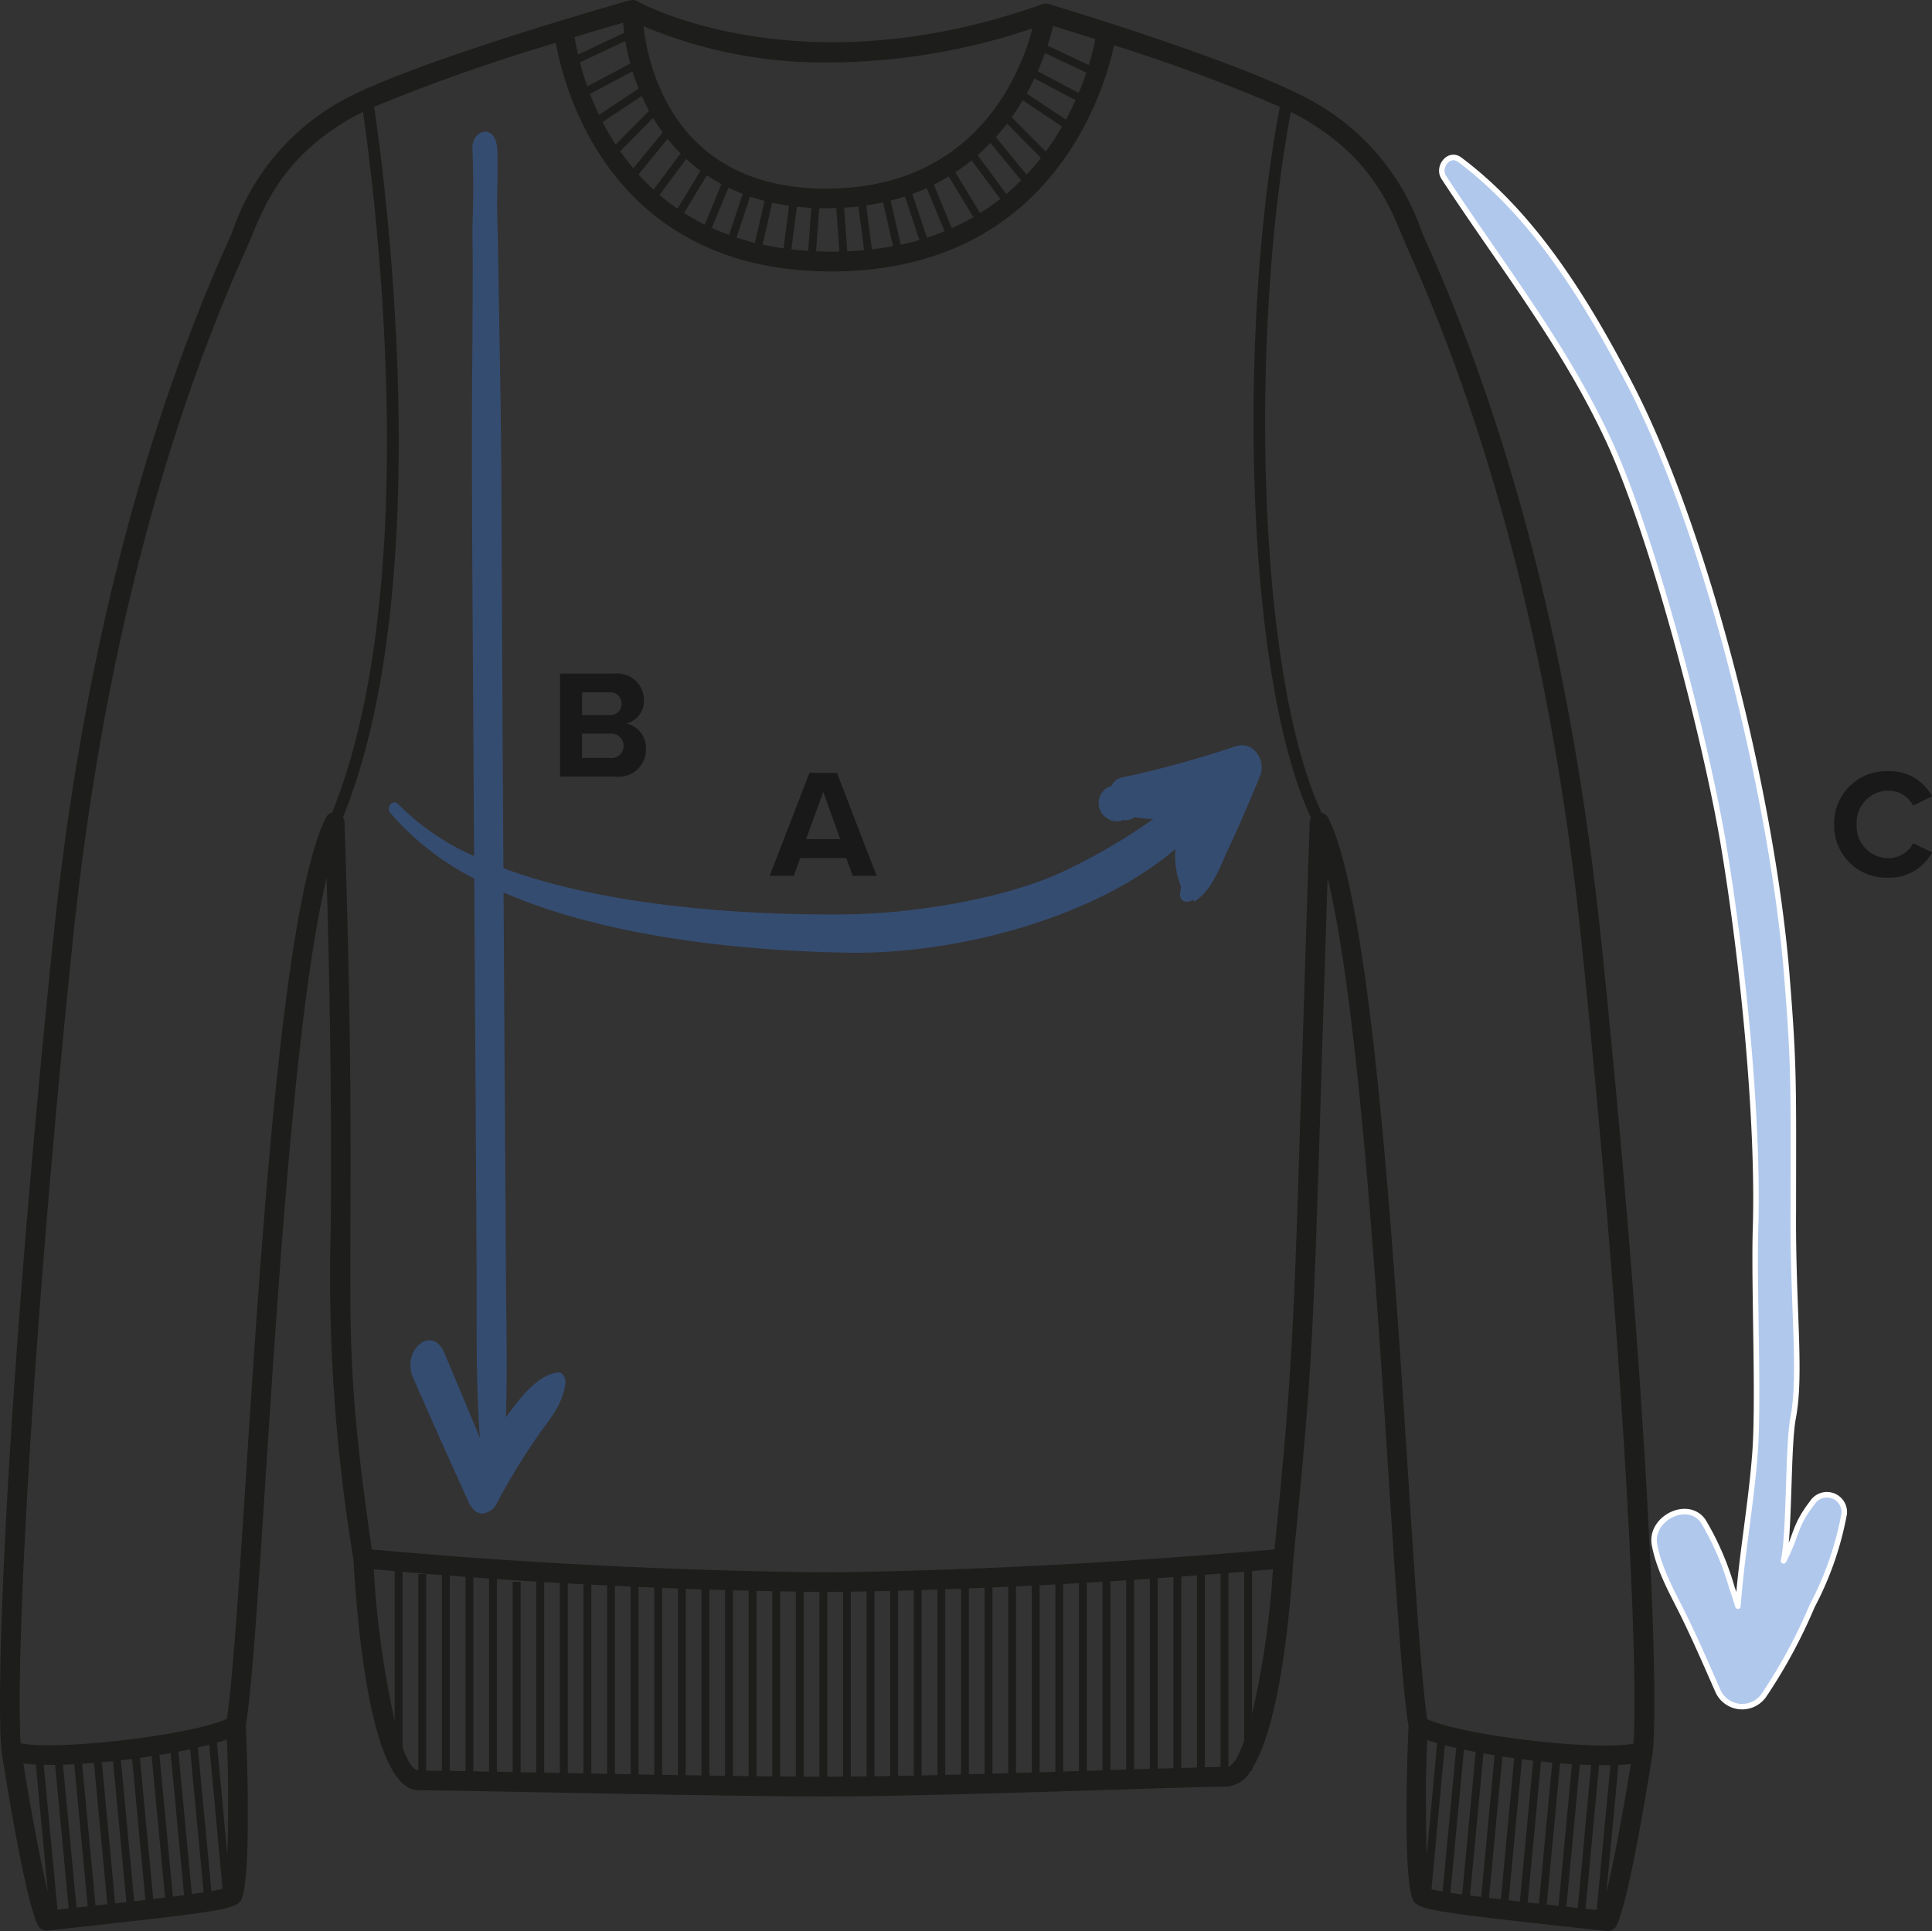 <svg xmlns="http://www.w3.org/2000/svg" id="svg32" viewBox="0 0 175.23 175.165" height="175.165" width="175.23"><rect x="0" y="0" width="175.23" height="175.165" fill="#333333" stroke="none"/><defs id="defs10"><style id="style2">.a{fill:#1d1d1b}.b{fill:#b1c8ed;stroke:#fff;stroke-linecap:round;stroke-linejoin:round;stroke-width:.5px}.c{clip-path:url(#a)}.d{clip-path:url(#b)}.e{fill:#3a75d3;opacity:.39}.f{fill:#191919}</style><clipPath id="a"><path id="rect4" class="a" fill="#1d1d1b" d="M0 0h150.037v175.166H0z"/></clipPath><clipPath id="b"><path id="rect7" class="b" fill="#b1c8ed" stroke="#fff" stroke-width=".5" stroke-linecap="round" stroke-linejoin="round" d="M-1.522 1.686l191.696-3.259 2.993 176.067-191.696 3.259z"/></clipPath></defs><g id="g30" transform="translate(2998.878 -1102.555)"><g id="g16" transform="translate(-2998.878 1102.554)"><g id="g14" clip-path="url(#a)" class="c"><path id="path12" d="M145.237 85.46c-2.473-24.03-7.765-45.284-15.728-63.173-.254-.569-.446-1-.567-1.3A21.431 21.431 0 0 0 119.5 9.445C113.654 5.936 95.86.59 95.105.364a.9.9 0 0 0-.554.016C72.445 8.251 57.942.2 57.8.117v.006a.888.888 0 0 0-.682-.091C56.27.27 36.388 5.9 30.535 9.407A21.432 21.432 0 0 0 21.1 20.953c-.121.3-.314.729-.568 1.3C12.565 40.14 7.273 61.394 4.8 85.422.646 125.77-.434 153.125.145 158.908c0 .016.009.031.011.047H.151c.211 1.354 2.092 13.3 3.284 15.68a.891.891 0 0 0 .8.493.923.923 0 0 0 .1-.006l3.142-.347c11.477-1.268 13.574-1.548 14.262-2.235 1.167-1.168.616-14.656.554-16 .559-3.441 1.092-11.642 1.764-22.009 1.216-18.76 2.817-43.431 5.569-54.9.447 15.484.407 24.688.377 31.584a156.759 156.759 0 0 0 2.056 30.248c.355 6.328 1.639 20.932 5.909 20.932 1.468 0 5.6.079 10.833.18 8.329.16 19.735.379 26.238.379s17.6-.348 25.689-.6c5.079-.16 9.091-.286 10.554-.286a2.724 2.724 0 0 0 2.147-1.43h.135v-.21c2.508-3.95 3.434-14.047 3.743-18.982 1.713-17.139 1.809-20.241 2.554-44.322.151-4.872.327-10.6.551-17.484 2.757 11.458 4.358 36.157 5.575 54.934.673 10.37 1.206 18.572 1.764 22.011-.063 1.354-.612 14.832.555 16 .687.687 2.785.968 14.261 2.235l3.144.347a.75.75 0 0 0 .1.006.891.891 0 0 0 .8-.493c1.191-2.383 3.073-14.325 3.284-15.679h-.006c0-.016.011-.031.012-.048.577-5.782-.5-33.135-4.656-73.486M57.165 5.771l-3.9 2.068c-.278-.789-.5-1.523-.665-2.18l4.117-1.94a20.9 20.9 0 0 0 .448 2.053m.2.7c.161.519.345 1.043.556 1.567l-3.59 2.386a26.482 26.482 0 0 1-.823-1.908zm.839 2.236q.3.677.666 1.346l-3.032 3.066a23.559 23.559 0 0 1-1.187-2.05zM59.24 10.7q.4.668.868 1.313l-2.671 3.259Q56.8 14.5 56.25 13.72zm1.311 1.9a16.458 16.458 0 0 0 1.171 1.321L59.283 17.2a20.3 20.3 0 0 1-1.375-1.378zm1.688 1.82a15.65 15.65 0 0 0 1.293 1.073l-2.085 3.439a19.891 19.891 0 0 1-1.629-1.251zm1.876 1.48c.419.284.859.554 1.321.8l-1.519 3.68a20.158 20.158 0 0 1-1.873-1.064zm1.959 1.127c.415.2.842.392 1.289.564l-1.236 3.723q-.811-.3-1.562-.636zm1.961.807q.631.215 1.307.39l-.876 3.808c-.574-.142-1.133-.3-1.668-.473zm2 .555q.743.163 1.533.275l-.5 3.864q-.986-.14-1.9-.342zm2.242.364c.425.046.86.083 1.308.106l-.28 3.9q-.782-.049-1.528-.136zm2.022.128c.207 0 .409.015.62.015.315 0 .62-.014.927-.024l.283 3.943c-.246 0-.487.018-.737.018-.471 0-.921-.021-1.373-.04zm2.544 3.919l-.283-3.957q.665-.041 1.3-.113l.512 3.966q-.753.07-1.53.1m2.239-.18l-.515-3.986a22.165 22.165 0 0 0 1.522-.27L81 22.329q-.939.174-1.918.29M81.7 22.2l-.92-4q.669-.17 1.3-.375l1.31 3.947c-.552.161-1.114.307-1.689.432m2.371-.643l-1.318-3.968c.447-.163.878-.342 1.3-.531l1.619 3.922c-.519.211-1.054.4-1.6.577m2.251-.863L84.7 16.753c.469-.234.917-.485 1.348-.747l2.239 3.694a21.04 21.04 0 0 1-1.962.992m2.569-1.366l-2.246-3.7q.78-.516 1.476-1.083l2.6 3.508a20.752 20.752 0 0 1-1.835 1.278m2.383-1.736L88.67 14.08c.411-.362.795-.736 1.16-1.116l2.787 3.4c-.431.432-.88.837-1.34 1.226m1.835-1.746l-2.792-3.409q.538-.6 1.012-1.223l3.078 3.113q-.622.8-1.3 1.518m1.734-2.093l-3.083-3.117c.363-.51.693-1.023 1-1.531l3.571 2.374c-.262.453-.536.909-.84 1.366-.208.312-.427.61-.644.908m-1.026-6.639l3.728 1.977a27.317 27.317 0 0 1-.87 1.766l-3.564-2.37c.258-.466.493-.925.706-1.373m4.012 1.321l-3.714-1.97c.255-.579.472-1.13.656-1.644l3.752 1.768a27.64 27.64 0 0 1-.694 1.846m1.515-4.873a24.52 24.52 0 0 1-.6 2.342L95.01 4.139c.233-.708.4-1.317.511-1.784.835.257 2.182.675 3.827 1.2m-5.7-.984c-1.048 3.991-5.09 14.542-18.729 14.542-13.555 0-16.088-10.7-16.562-14.734a42.17 42.17 0 0 0 17 3.285 58.137 58.137 0 0 0 18.287-3.09m-37.035.407l-4.183 1.971a23.192 23.192 0 0 1-.309-1.589 281.99 281.99 0 0 1 4.4-1.3c.023.3.057.607.1.921M2.118 159.963c.343.043.721.074 1.13.095l1.094 11.565c-.776-3.135-1.707-8.471-2.224-11.66m2.882.125l1.233 13.03-1.019.113-1.248-13.148c.331.007.671.01 1.029.006M7.277 173l-.34.038-1.227-12.965c.332-.01.676-.025 1.025-.043l1.22 12.9-.678.07m13.3-15.2c.139 2.906.154 7.418.042 10.479l-.945-10.2c.327-.093.626-.188.9-.283m-1.6.471l1.211 13.059c-.245.066-.584.136-1.011.211l-1.232-13.022c.36-.081.7-.164 1.032-.248m-1.733.4l1.228 12.985c-.327.05-.679.1-1.069.156l-1.219-12.918q.547-.1 1.064-.212m-1.769.341l1.22 12.895c-.322.042-.664.086-1.017.129l-1.216-12.853a73.29 73.29 0 0 0 1.012-.171m-1.719.281l1.214 12.83c-.345.042-.7.085-1.072.128l-1.212-12.8q.539-.074 1.07-.154m-1.777.248l1.211 12.792-1.018.117-1.21-12.785q.509-.059 1.017-.123m-1.726.2l1.21 12.787-1.019.115-1.211-12.8q.506-.046 1.019-.1m-1.731.161l1.216 12.814-1.073.119-1.216-12.859c.354-.023.713-.049 1.077-.078M29.56 74.166c-3.883 7.76-5.85 38.1-7.287 60.25-.621 9.586-1.161 17.92-1.689 21.5-3.24 1.49-15.3 2.9-18.712 2.222-.465-7.076.861-35.212 4.7-72.528 2.454-23.841 7.7-44.912 15.583-62.629.264-.591.464-1.042.589-1.35 1.247-3.055 2.954-7.238 8.707-10.69.414-.248.912-.51 1.469-.78.99 6.777 5.663 42.649-2.8 63.559a.879.879 0 0 0-.566.451m4.346 68.18q.956.088 1.9.17v13.572a84.46 84.46 0 0 1-1.9-13.741m2.615 16.161v-15.93q1.8.154 3.567.29v17.756c-.554-.009-1.032-.014-1.427-.018v-17.837h-.713V160.6c-.464-.027-.953-.785-1.427-2.091M74.321 144.4v16.768q-.685 0-1.427-.006v-16.779q.9.011 1.427.014m-2.14 16.758l-1.427-.011V144.35l1.427.024zm-2.14-.019l-1.427-.016v-16.813l1.427.03zm-2.14-.024l-1.427-.019v-16.841l1.427.037zm-2.14-.028l-1.427-.021V144.19l1.427.043zm-2.14-.032l-1.427-.022v-16.912l1.427.049zm-2.14-.034l-1.427-.024v-16.957l1.427.054zm-2.14-.036l-1.427-.025v-17.008l1.427.061zm-2.14-.038l-1.427-.026v-17.067c.483.024.957.045 1.427.066zm-2.14-.039l-1.427-.026v-17.134l1.427.072zm-2.14-.04l-1.427-.027v-17.207l1.427.078zm-2.14-.041l-1.426-.027v-17.288l1.426.083zm-2.14-17.337v17.3l-1.427-.027v-17.272H46.5v17.256l-1.427-.027v-17.479q2 .135 3.92.25zM44.358 160.7l-1.427-.026v-17.586l1.427.1zm-2.14-.039l-1.427-.024v-17.708c.479.036.953.072 1.427.106zM75.035 144.4c.028 0 .524 0 1.427-.011v16.772c-.494 0-.974.005-1.427.005zM100 160.586l-1.427.044v-17.066l1.427-.084zm-2.14.066l-1.427.044v-17.012l1.427-.079zm-2.14.066l-1.427.044V143.8l1.427-.074zm-2.14.064l-1.427.042V143.9l1.427-.068zm-2.14.063l-1.427.041V144l1.427-.063zm-2.14.061l-1.427.038v-16.86l1.427-.057zm-2.14.057l-1.424.037v-16.837l1.427-.052zm-2.14.053l-1.427.033v-16.817l1.427-.046zm-2.14.048q-.724.016-1.427.029v-16.8l1.427-.039zm-2.14.043l-1.427.023v-16.788l1.427-.031zm-2.14.033q-.734.01-1.427.016V144.38q.627-.009 1.427-.024zm22.116-.576v-17.128l1.427-.088v17.171l-1.427.045m9.988-.28c-.391 0-.869.014-1.427.027v-17.463l1.427-.111zm-2.14.045l-1.427.039v-17.361l1.427-.1zm-2.14.059l-1.427.043v-17.274l1.427-.1zm-2.14.065l-1.427.044V143.3l1.427-.094zm7.134-.2v-17.572l1.427-.115V157.9c-.491 1.383-.985 2.209-1.427 2.357m2.14-17.746q.94-.078 1.894-.161a80.3 80.3 0 0 1-1.894 13.133zm4.515-45.445c-.733 23.686-.836 27.03-2.475 43.482-23.55 2.048-40.4 2.073-40.565 2.073-.19 0-19.088-.024-41.311-2.072-2.008-13.81-1.988-18.426-1.941-29.326.033-7.627.078-18.07-.534-36.684a.873.873 0 0 0-.132-.416c8.7-21.5 3.706-58.46 2.818-64.435a169.256 169.256 0 0 1 16.477-5.8c.8 4.382 5.11 20.733 24.981 20.733 19.871 0 24.719-16.199 25.658-20.512a159.457 159.457 0 0 1 15.031 5.577c-3.734 19.564-3.3 51.243 2.821 64.5a.87.87 0 0 0-.112.382c-.3 9.167-.528 16.482-.714 22.49m2.4-22.86a.885.885 0 0 0-.606-.462c-6.015-13-6.442-44.149-2.792-63.577.564.28 1.073.551 1.5.811 5.754 3.452 7.46 7.635 8.707 10.69.126.308.325.757.589 1.348 7.887 17.717 13.131 38.788 15.585 62.63 3.841 37.319 5.167 65.454 4.7 72.528-3.412.682-15.473-.733-18.713-2.222-.527-3.576-1.068-11.909-1.689-21.5-1.436-22.151-3.4-52.489-7.286-60.25m24.349 99.066l-1.017-.112 1.234-13.031h.414q.315 0 .614-.006zm-15.371-15.424c.275.095.579.188.9.282l-.945 10.2c-.112-3.06-.1-7.573.041-10.48m1.6.472c.327.084.672.166 1.032.248l-1.232 13.021a12.353 12.353 0 0 1-1.01-.21zm1.734.4q.517.108 1.063.212l-1.223 12.928a64.89 64.89 0 0 1-1.069-.156zm1.769.34q.5.089 1.013.172l-1.217 12.852c-.353-.044-.695-.087-1.016-.129zm1.719.282q.53.08 1.069.154l-1.211 12.8-1.072-.128zm1.776.249q.508.064 1.017.123l-1.21 12.785-1.017-.117zm1.726.2c.34.036.681.07 1.019.1l-1.211 12.8-1.017-.114zm1.73.162c.363.029.722.056 1.076.078l-1.217 12.859-1.072-.118zm.569 13.016l1.22-12.9c.348.018.691.032 1.024.042l-1.211 12.977-.34-.038-.677-.075m3.614-1.306l1.093-11.559c.408-.021.785-.053 1.129-.095-.517 3.189-1.448 8.524-2.224 11.659" class="a" fill="#1d1d1b"/></g></g><g id="g20" clip-path="url(#b)" transform="rotate(125.03 -1657.768 -123.785)" class="d"><path id="path18" d="M116.096 76.102c4.127-2.699 12.387-9.059 16.6-11.587 4-2.39 8.358-4.368 12.354-6.758-.347.447-.73.929-1.022 1.358a25.513 25.513 0 0 0-3.483 5.641c-.839 2.3 2.61 4.144 4.307 2.373 1.7-1.754 2.683-3.972 3.85-6.07 1.186-2.132 2.464-4.213 3.723-6.294a2.407 2.407 0 0 0-2.172-3.577 47.65 47.65 0 0 0-9.088 1.066 29.025 29.025 0 0 0-8.522 2.425 1.576 1.576 0 0 0 .839 2.94c2.792.12 3.074-.53 5.83-.891-2.445 1.016-8.773 5.692-11.146 6.741-3.777 1.72-8.155 5.78-15.4 10.783-9.236 6.466-10.606 7.323-16.974 12.6-12.226 10.078-28.786 28.881-35.94 42.672-3.887 7.497-7.5 15.785-7.756 24.211-.036 1.221 1.715 1.29 2.135.275 3.54-8.856 6.186-17.78 11.077-26.155 4.836-8.253 16.981-22.516 23.879-29.326 7.209-7.101 18.372-16.82 26.909-22.427" class="b" fill="#b1c8ed" stroke="#fff" stroke-width=".5" stroke-linecap="round" stroke-linejoin="round"/></g><path id="path22" transform="translate(-2967.54 1127.011)" d="M11.176 111.818q-2.547-5.609-5.039-11.282c-1.1-2.527 1.714-4.85 2.8-2.322 1.1 2.589 2.178 5.179 3.253 7.768-.392-5.241-.276-10.706-.305-15.824-.018-4.3-.121-20.944-.209-34.931a24.752 24.752 0 0 1-7.623-5.957c-.409-.51.249-1.276.725-.778a22.174 22.174 0 0 0 6.888 4.708c-.052-8.165-.1-15.125-.112-17.7-.043-7.3-.116-17.582-.073-24.878q.045-5.148.059-10.3c.014-1.952-.059-3.247 0-5.158.065-1.683.05-4.477-.029-6.165-.075-1.6 2.02-2.389 2.251 0 .086 2.062-.058 4.46 0 6.165.058 1.931.086 3.864.116 5.8l.174 10.3c.116 7.09.116 17.15.16 24.241.011 2.744.054 10.183.107 18.795 9.666 3.589 22.563 4.28 31.105 4.184 5.908-.064 13.849-1.315 19.253-3.688a53.982 53.982 0 0 0 8.6-4.968 9.865 9.865 0 0 1-1.712-.162l-.075.06a1.211 1.211 0 0 1-.574.2.94.94 0 0 1-.4-.005l-.084.05a1.253 1.253 0 0 1-.617.049 1.216 1.216 0 0 1-.617-.17l-.353-.255a1.279 1.279 0 0 1-.382-.54 1.51 1.51 0 0 1-.045-1.237.72.72 0 0 1 .106-.232 1.521 1.521 0 0 1 .532-.571l.009-.01.019-.02a1.712 1.712 0 0 1 .367-.117 1.359 1.359 0 0 1 1-.8A95.765 95.765 0 0 0 80.7 43.252c1.657-.57 2.83 1.3 2.234 2.708-.894 2.165-1.806 4.331-2.806 6.451-.814 1.723-1.489 3.872-3.148 4.918l-.073-.178c-.457.273-1.066.311-1.2-.312-.068-.3.083-.6.061-.917a7.236 7.236 0 0 1-.493-3.367c-7.517 6.4-20.155 9.58-29.731 9.405-9.23-.16-21.678-1.33-31.212-5.46.085 13.893.188 29.978.213 34.319.029 4.316.145 8.836 0 13.316 1.467-2.117 3.122-3.987 4.778-4.09.42-.041.7.575.609 1.11-.334 1.952-1.423 3.124-2.41 4.521a61.635 61.635 0 0 0-3.761 6.144 1.649 1.649 0 0 1-1.342 1.019c-.461-.003-.919-.323-1.243-1.021z" class="e" opacity=".39" fill="#3a75d3"/><path id="path24" transform="translate(-2949 1173)" d="M.924 0h5.068a2.459 2.459 0 0 0 2.716-2.52 2.263 2.263 0 0 0-1.792-2.3 2.074 2.074 0 0 0 1.61-2.142 2.416 2.416 0 0 0-2.688-2.38H.924zm1.988-5.586v-2.058H5.4a1.012 1.012 0 0 1 1.1 1.022 1.008 1.008 0 0 1-1.1 1.036zm0 3.892v-2.2h2.562A1.091 1.091 0 0 1 6.678-2.8a1.073 1.073 0 0 1-1.2 1.106z" class="f" fill="#191919"/><path id="path26" transform="translate(-2929 1182)" d="M7.462 0h2.17l-3.6-9.338h-2.49L-.07 0h2.184L2.7-1.61h4.174zM4.788-7.616l1.54 4.284H3.234z" class="f" fill="#191919"/><path id="path28" transform="translate(-2833 1182)" d="M5.376.168a4.334 4.334 0 0 0 3.976-2.3l-1.708-.822A2.531 2.531 0 0 1 5.376-1.6 2.894 2.894 0 0 1 2.52-4.662a2.894 2.894 0 0 1 2.856-3.066A2.557 2.557 0 0 1 7.644-6.37l1.708-.84a4.309 4.309 0 0 0-3.976-2.282 4.727 4.727 0 0 0-4.9 4.83 4.727 4.727 0 0 0 4.9 4.83z" class="f" fill="#191919"/></g></svg>